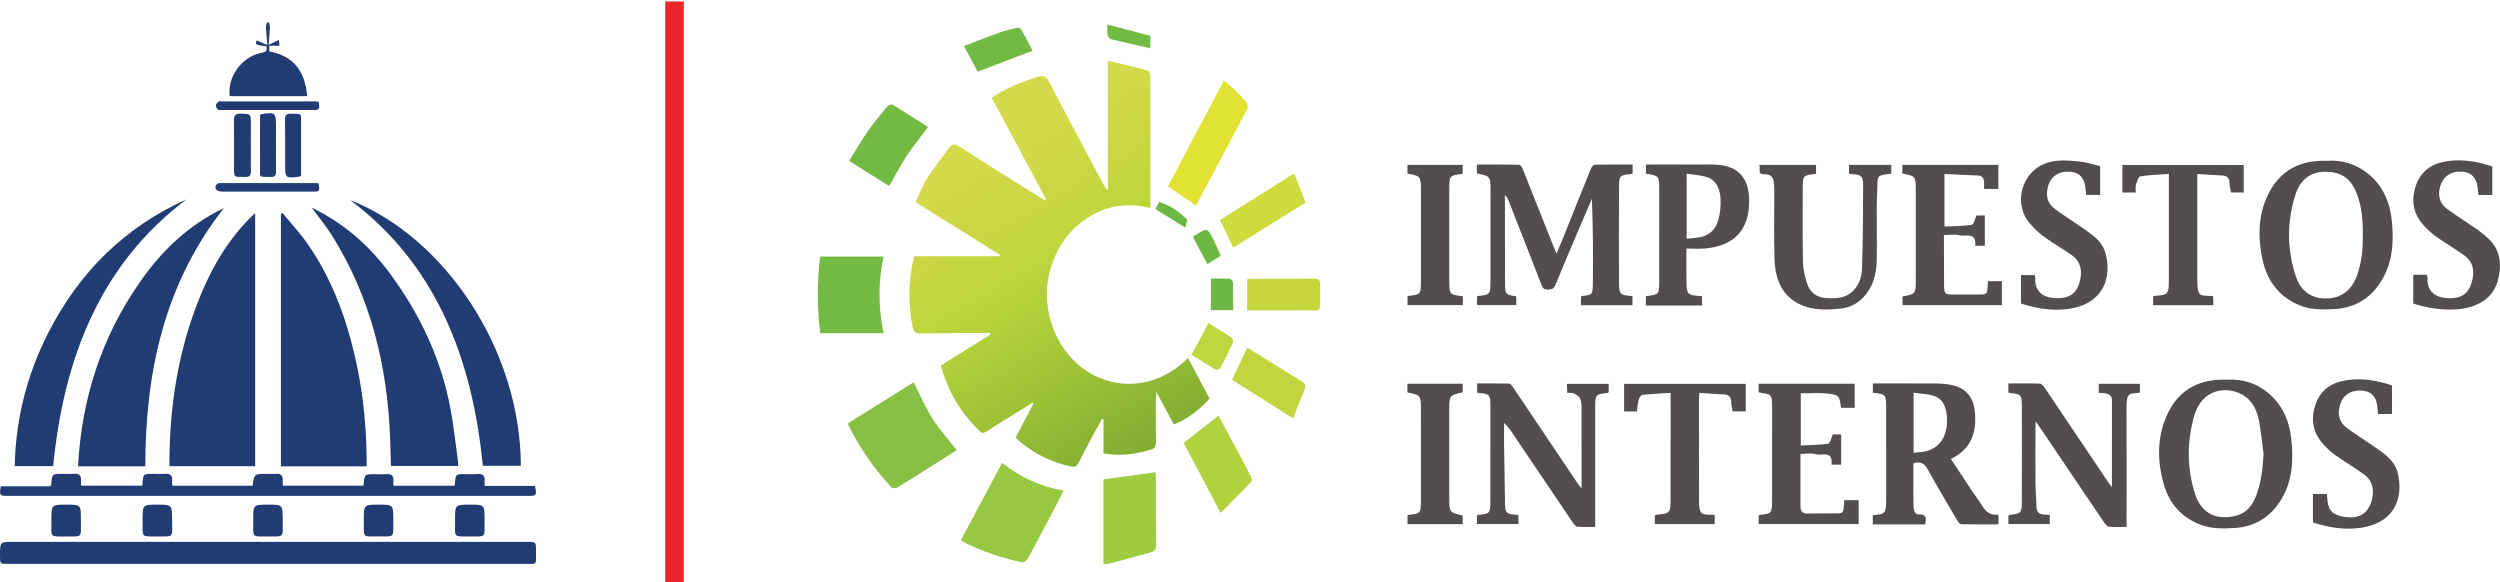 <?xml version="1.0" encoding="utf-8"?>
<!-- Generator: Adobe Illustrator 16.0.3, SVG Export Plug-In . SVG Version: 6.00 Build 0)  -->
<!DOCTYPE svg PUBLIC "-//W3C//DTD SVG 1.1//EN" "http://www.w3.org/Graphics/SVG/1.1/DTD/svg11.dtd">
<svg version="1.1" id="Capa_1" xmlns="http://www.w3.org/2000/svg" xmlns:xlink="http://www.w3.org/1999/xlink" x="0px" y="0px"
	 width="189px" height="44px" viewBox="0 0 189 44" enable-background="new 0 0 189 44" xml:space="preserve">
<g>
	<linearGradient id="SVGID_1_" gradientUnits="userSpaceOnUse" x1="73.829" y1="8.019" x2="88.383" y2="33.227">
		<stop  offset="0.143" style="stop-color:#D3D94A"/>
		<stop  offset="0.429" style="stop-color:#BED53D"/>
		<stop  offset="0.557" style="stop-color:#B0CE3A"/>
		<stop  offset="1" style="stop-color:#81AD33"/>
	</linearGradient>
	<path fill-rule="evenodd" clip-rule="evenodd" fill="url(#SVGID_1_)" d="M79.08,15.073c-1.362-2.551-2.725-5.102-4.104-7.684
		c1.094-0.75,2.255-1.205,3.456-1.578c0.448-0.14,0.67-0.034,0.907,0.422c1.343,2.591,2.724,5.159,4.093,7.734
		c0.075,0.143,0.158,0.283,0.325,0.398c0-3.209,0-6.42,0-9.77c1.061,0.25,2.048,0.473,3.028,0.733
		c0.09,0.023,0.178,0.287,0.179,0.441c0.01,1.635,0.003,3.272,0.002,4.908c-0.001,1.496,0,2.991,0.001,4.487
		c0,0.168,0,0.336,0,0.563c-1.905-0.469-3.638-0.142-5.198,1.059c-1.162,0.892-1.939,2.1-2.362,3.573
		c-0.774,2.702,0.213,5.762,2.379,7.433c2.111,1.629,5.402,1.87,8.027-0.727c0.547,1.029,1.088,2.05,1.628,3.062
		c-0.693,0.837-1.887,1.699-2.705,1.949c-0.412-0.768-0.828-1.543-1.311-2.443c-0.022,0.249-0.044,0.372-0.045,0.495
		c-0.001,1.106-0.011,2.214,0.007,3.319c0.005,0.324-0.094,0.458-0.38,0.544c-1.16,0.342-2.327,0.521-3.583,0.28
		c0-0.847,0-1.706,0-2.565c-0.038-0.013-0.075-0.025-0.113-0.037c-0.191,0.347-0.389,0.69-0.575,1.042
		c-0.395,0.741-0.795,1.479-1.169,2.231c-0.152,0.309-0.306,0.387-0.642,0.316c-1.422-0.303-2.696-0.937-3.845-1.884
		c-0.102-0.082-0.188-0.188-0.3-0.3c0.454-0.857,0.899-1.7,1.346-2.544c-0.023-0.031-0.047-0.061-0.07-0.091
		c-0.56,0.351-1.119,0.7-1.678,1.05c-0.609,0.381-1.224,0.752-1.826,1.145c-0.188,0.123-0.31,0.127-0.485-0.04
		c-1.409-1.335-2.381-2.969-2.948-4.957c1.252-0.783,2.499-1.563,3.746-2.341c-0.007-0.042-0.015-0.084-0.021-0.125
		c-0.147,0-0.296-0.001-0.443,0c-1.608,0.009-3.218,0.004-4.826,0.039c-0.385,0.009-0.519-0.153-0.589-0.523
		c-0.337-1.764-0.332-3.517,0.131-5.311c1.059,0,2.132,0,3.205,0c1.075,0,2.152,0,3.229,0c0.015-0.037,0.028-0.072,0.044-0.108
		c-2.098-1.31-4.195-2.62-6.371-3.979c0.278-0.6,0.5-1.241,0.847-1.79c0.51-0.805,1.112-1.541,1.668-2.311
		c0.22-0.305,0.422-0.344,0.752-0.133c2.038,1.306,4.09,2.584,6.139,3.872c0.123,0.077,0.25,0.147,0.376,0.22
		C79.029,15.124,79.055,15.099,79.08,15.073z"/>
	<path fill-rule="evenodd" clip-rule="evenodd" fill="#203C72" d="M19.292,16.103c0,6.422,0,12.754,0,19.143
		c-2.15,0-4.282,0-6.482,0c-0.018-4.145,0.56-8.179,2.008-12.042C15.826,20.516,17.178,18.072,19.292,16.103z"/>
	<path fill-rule="evenodd" clip-rule="evenodd" fill="#203C72" d="M21.237,35.257c0-6.415,0-12.744,0-19.072
		c0.039-0.029,0.076-0.058,0.114-0.087c0.632,0.769,1.314,1.497,1.887,2.315c2.006,2.863,3.135,6.149,3.829,9.633
		c0.437,2.195,0.624,4.419,0.653,6.661c0.002,0.171,0,0.34,0,0.55C25.548,35.257,23.407,35.257,21.237,35.257z"/>
	<path fill-rule="evenodd" clip-rule="evenodd" fill="#203C72" d="M16.925,15.733c-4.458,5.681-5.939,12.314-5.939,19.521
		c-1.701,0-3.382,0-5.086,0c0.269-5.166,1.803-9.793,4.652-13.896C12.229,18.941,14.267,16.998,16.925,15.733z"/>
	<path fill-rule="evenodd" clip-rule="evenodd" fill="#203C72" d="M23.563,15.7c2.444,1.175,4.379,2.879,5.964,5.039
		c2.229,3.036,3.84,6.413,4.545,10.243c0.246,1.337,0.386,2.696,0.571,4.047c0.008,0.056-0.01,0.117-0.019,0.198
		c-1.674,0-3.336,0-5.069,0c-0.02-0.682-0.036-1.371-0.061-2.061c-0.202-5.568-1.502-10.768-4.427-15.413
		C24.634,17.065,24.111,16.444,23.563,15.7z"/>
	<path fill-rule="evenodd" clip-rule="evenodd" fill="#203C72" d="M20.221,42.629c-6.55,0-13.1,0-19.649,0
		c-0.569,0-0.569,0.001-0.571-0.61c-0.003-1.054-0.003-1.053,0.954-1.054c12.97,0,25.94-0.001,38.909-0.001
		c0.661-0.001,0.666-0.001,0.658,0.724c-0.012,1.071,0.146,0.939-0.867,0.939C33.176,42.63,26.698,42.628,20.221,42.629z"/>
	<path fill-rule="evenodd" clip-rule="evenodd" fill="#EA262B" d="M50.292,0.11c0.486,0,0.93,0,1.404,0c0,14.666,0,29.318,0,44
		c-0.463,0-0.916,0-1.404,0C50.292,29.459,50.292,14.808,50.292,0.11z"/>
	<path fill-rule="evenodd" clip-rule="evenodd" fill="#524E4D" d="M123.428,12.439c0,0.268,0,0.467,0,0.667
		c-0.055,0.023-0.092,0.05-0.132,0.054c-0.855,0.087-0.893,0.107-0.897,1.028c-0.012,2.368-0.011,4.736-0.004,7.104
		c0.002,0.972,0.059,1.021,1.018,1.091c0,0.218,0,0.439,0,0.688c-1.286,0-2.573,0-3.893,0c0-0.209,0-0.419,0-0.645
		c0.022-0.013,0.057-0.047,0.096-0.052c0.729-0.08,0.793-0.087,0.804-0.884c0.031-2.145,0.011-4.289-0.073-6.462
		c-0.291,0.679-0.586,1.358-0.875,2.038c-0.635,1.497-1.277,2.99-1.892,4.495c-0.131,0.319-0.329,0.311-0.577,0.33
		c-0.268,0.022-0.369-0.112-0.463-0.354c-0.828-2.135-1.665-4.265-2.501-6.395c-0.055-0.138-0.12-0.268-0.267-0.389
		c0,0.299,0,0.598,0,0.897c0.003,1.901,0,3.802,0.009,5.702c0.004,0.922,0.014,0.923,0.849,1.051c0,0.207,0,0.419,0,0.662
		c-0.98,0-1.962,0-2.967,0c0-0.223,0-0.434,0-0.638c0.032-0.023,0.056-0.051,0.08-0.053c0.899-0.084,0.934-0.116,0.936-1.088
		c0.005-2.274,0.003-4.549,0.003-6.823c0-1.146-0.001-1.146-1.018-1.348c-0.009-0.096-0.022-0.2-0.023-0.304
		c-0.001-0.106,0.009-0.213,0.018-0.372c1.071,0,2.131-0.009,3.188,0.016c0.098,0.002,0.226,0.207,0.281,0.345
		c0.789,1.968,1.567,3.94,2.349,5.911c0.049,0.123,0.105,0.244,0.198,0.457c0.166-0.391,0.305-0.703,0.432-1.021
		c0.721-1.797,1.435-3.596,2.163-5.389c0.052-0.128,0.19-0.303,0.292-0.305C121.506,12.43,122.45,12.439,123.428,12.439z"/>
	<path fill-rule="evenodd" clip-rule="evenodd" fill="#524E4D" d="M144.654,35.035c0,1.07-0.011,2.143,0.008,3.214
		c0.005,0.289,0.067,0.654,0.428,0.64c0.522-0.021,0.565,0.262,0.451,0.757c-0.641,0-1.296,0-1.952,0c-0.659,0-1.317,0-2.007,0
		c0-0.235,0-0.444,0-0.663c0.014-0.013,0.035-0.048,0.059-0.049c0.896-0.043,0.956-0.159,0.954-1.168
		c-0.004-2.291-0.002-4.581-0.002-6.87c-0.002-1.084-0.005-1.087-1.004-1.207c0-0.215,0-0.435,0-0.701
		c1.135,0,2.267-0.014,3.397,0.003c0.867,0.014,1.758-0.063,2.596,0.124c1.461,0.33,1.782,1.432,1.743,2.75
		c-0.041,1.369-0.674,2.263-1.839,2.83c0.548,0.831,1.074,1.636,1.607,2.435c0.26,0.392,0.553,0.76,0.795,1.161
		c0.28,0.465,0.653,0.68,1.195,0.614c0,0.247,0,0.468,0,0.737c-0.939,0-1.884,0.008-2.827-0.011c-0.09-0.002-0.2-0.144-0.262-0.248
		c-0.756-1.284-1.523-2.562-2.243-3.869C145.491,35.042,145.195,34.846,144.654,35.035z M144.669,34.232
		c0.363-0.048,0.698-0.051,1.012-0.141c1.136-0.324,1.566-1.343,1.512-2.482c-0.04-0.812-0.282-1.487-1.074-1.706
		c-0.46-0.126-0.946-0.14-1.449-0.209C144.669,31.244,144.669,32.702,144.669,34.232z"/>
	<path fill-rule="evenodd" clip-rule="evenodd" fill="#203C72" d="M36.501,35.214c-0.805-8.253-3.618-15.281-10.019-20.085
		c7.122,2.809,12.861,11.269,12.896,20.085C38.427,35.214,37.475,35.214,36.501,35.214z"/>
	<path fill-rule="evenodd" clip-rule="evenodd" fill="#203C72" d="M4.021,35.239c-0.97,0-1.9,0-2.909,0
		c0.074-3.576,0.932-6.903,2.502-10.008c2.388-4.725,5.906-8.098,10.492-10.165C7.629,19.945,4.828,26.986,4.021,35.239z"/>
	<path fill-rule="evenodd" clip-rule="evenodd" fill="#524E4D" d="M175.941,12.158c1.092-0.077,2.177,0.224,3.132,1.011
		c1.084,0.894,1.617,2.139,1.752,3.555c0.136,1.412,0.089,2.828-0.578,4.124c-0.831,1.615-2.12,2.437-3.801,2.521
		c-0.84,0.042-1.683,0.063-2.504-0.255c-1.576-0.606-2.545-1.813-2.911-3.549c-0.325-1.555-0.324-3.124,0.32-4.606
		c0.822-1.892,2.256-2.761,4.153-2.801C175.619,12.155,175.733,12.158,175.941,12.158z M178.625,17.803
		c0.018-1.063-0.058-2.111-0.432-3.108c-0.452-1.211-1.181-1.718-2.44-1.708c-1.073,0.008-1.857,0.578-2.228,1.757
		c-0.642,2.047-0.634,4.12,0.04,6.152c0.296,0.892,0.993,1.749,2.47,1.661c1.001-0.058,1.777-0.653,2.161-1.742
		C178.539,19.842,178.644,18.834,178.625,17.803z"/>
	<path fill-rule="evenodd" clip-rule="evenodd" fill="#524E4D" d="M168.381,28.704c1.174-0.063,2.317,0.273,3.293,1.181
		c0.929,0.864,1.408,1.991,1.545,3.277c0.171,1.614,0.104,3.202-0.77,4.619c-0.827,1.346-2.016,2.04-3.483,2.133
		c-0.867,0.055-1.743,0.081-2.592-0.239c-1.427-0.54-2.393-1.591-2.816-3.142c-0.477-1.743-0.485-3.507,0.277-5.177
		c0.815-1.79,2.227-2.583,4.025-2.651C168.004,28.698,168.146,28.704,168.381,28.704z M171.125,34.322
		c-0.116-0.855-0.189-1.722-0.358-2.565c-0.155-0.771-0.507-1.476-1.171-1.875c-1.237-0.744-3.14-0.511-3.725,1.59
		c-0.542,1.948-0.547,3.916,0.07,5.854c0.364,1.144,1.157,1.763,2.174,1.771c1.323,0.012,2.045-0.497,2.496-1.745
		C170.962,36.38,171.06,35.368,171.125,34.322z"/>
	<path fill-rule="evenodd" clip-rule="evenodd" fill="#524E4D" d="M159.661,36.845c0-2.219-0.002-4.407,0.001-6.596
		c0.001-0.347-0.214-0.45-0.463-0.507c-0.164-0.036-0.338-0.028-0.535-0.043c0-0.237,0-0.445,0-0.685c1.03,0,2.058,0,3.114,0
		c0,0.205,0,0.416,0,0.634c-0.013,0.012-0.033,0.047-0.057,0.049c-0.757,0.064-0.961-0.043-0.956,1.222
		c0.011,2.787,0.004,5.575,0.004,8.362c0,0.168,0,0.334,0,0.554c-0.471,0-0.9,0.026-1.323-0.016
		c-0.136-0.015-0.284-0.187-0.378-0.325c-1.529-2.254-3.05-4.514-4.573-6.772c-0.176-0.26-0.355-0.517-0.593-0.86
		c-0.011,0.232-0.022,0.363-0.022,0.494c-0.002,1.355-0.011,2.71,0.002,4.064c0.006,0.651,0.06,1.304,0.08,1.955
		c0.011,0.36,0.227,0.476,0.5,0.521c0.153,0.025,0.312,0.02,0.501,0.029c0,0.235,0,0.444,0,0.688c-1.025,0-2.063,0-3.128,0
		c0-0.212,0-0.423,0-0.629c0.028-0.021,0.05-0.05,0.075-0.053c0.924-0.122,0.936-0.122,0.938-1.123
		c0.008-2.384,0.005-4.767,0.001-7.149c-0.002-0.799-0.064-0.863-0.795-0.938c-0.069-0.007-0.137-0.026-0.223-0.043
		c0-0.23,0-0.439,0-0.69c0.806,0,1.592-0.013,2.377,0.013c0.12,0.004,0.265,0.158,0.349,0.28c1.616,2.396,3.227,4.797,4.838,7.196
		C159.48,36.601,159.571,36.72,159.661,36.845z"/>
	<path fill-rule="evenodd" clip-rule="evenodd" fill="#524E4D" d="M119.568,36.925c0-2.088,0.003-4.05-0.005-6.011
		c-0.001-0.262-0.004-0.549-0.102-0.775c-0.075-0.175-0.287-0.305-0.464-0.392c-0.133-0.066-0.308-0.032-0.51-0.046
		c-0.011-0.222-0.021-0.432-0.033-0.681c1.067,0,2.105,0,3.163,0c0,0.221,0,0.432,0,0.63c-0.045,0.027-0.068,0.053-0.094,0.056
		c-0.911,0.106-0.926,0.122-0.926,1.146c-0.001,2.805,0.001,5.607,0.001,8.411c0,0.168,0,0.336,0,0.569
		c-0.468,0-0.909,0.026-1.346-0.017c-0.131-0.013-0.272-0.194-0.366-0.335c-1.512-2.229-3.016-4.466-4.521-6.699
		c-0.19-0.281-0.385-0.559-0.659-0.807c0,0.522-0.006,1.045,0.001,1.567c0.021,1.523,0.045,3.047,0.074,4.571
		c0.013,0.647,0.119,0.754,0.74,0.793c0.083,0.007,0.167,0.021,0.274,0.033c0,0.229,0,0.439,0,0.678c-1.042,0-2.08,0-3.138,0
		c0-0.23,0-0.44,0-0.639c0.046-0.026,0.069-0.051,0.096-0.053c0.877-0.08,0.917-0.112,0.921-1.045
		c0.008-2.414,0.007-4.828,0.002-7.241c0-0.779-0.083-0.864-0.809-0.922c-0.057-0.005-0.112-0.018-0.199-0.03
		c0-0.215,0-0.425,0-0.699c0.801,0,1.613-0.01,2.427,0.011c0.094,0.003,0.204,0.147,0.274,0.252c1.649,2.448,3.294,4.9,4.939,7.352
		C119.366,36.687,119.436,36.761,119.568,36.925z"/>
	<path fill-rule="evenodd" clip-rule="evenodd" fill="#524E4D" d="M124.433,12.437c1.291,0,2.566-0.007,3.841,0.003
		c0.695,0.006,1.407-0.051,2.083,0.085c1.209,0.242,1.831,1.132,1.876,2.464c0.084,2.533-1.269,3.596-3.303,3.794
		c-0.453,0.044-0.914,0.006-1.438,0.006c0,0.669,0,1.3,0,1.932c0,0.094,0.003,0.188,0.002,0.28
		c-0.009,1.352,0.047,1.295,1.182,1.393c0,0.207,0,0.418,0,0.702c-0.695,0-1.406,0-2.118,0c-0.7,0-1.402,0-2.132,0
		c0-0.242,0-0.452,0-0.665c0.02-0.017,0.04-0.048,0.063-0.051c0.943-0.112,0.948-0.117,0.948-1.172
		c0.001-2.273,0.002-4.547,0.002-6.821c-0.001-1.097-0.003-1.097-1.007-1.261C124.433,12.925,124.433,12.716,124.433,12.437z
		 M127.513,18.053c0.274-0.031,0.513-0.063,0.751-0.083c0.806-0.069,1.401-0.495,1.635-1.33c0.147-0.521,0.205-1.102,0.17-1.644
		c-0.045-0.678-0.293-1.342-0.949-1.579c-0.498-0.179-1.047-0.192-1.606-0.286C127.513,14.819,127.513,16.398,127.513,18.053z"/>
	<path fill-rule="evenodd" clip-rule="evenodd" fill="#203C72" d="M27.479,36.719c0.072-0.869,0.072-0.869,0.842-0.869
		c0.288,0.001,0.575,0.017,0.862-0.003c0.389-0.029,0.62,0.088,0.552,0.57c-0.013,0.089,0.008,0.184,0.017,0.305
		c1.538,0,3.066,0,4.59,0c0.02-0.037,0.044-0.063,0.046-0.088c0.05-0.79,0.049-0.79,0.781-0.79c0.302,0,0.605,0.023,0.905-0.006
		c0.431-0.043,0.624,0.13,0.56,0.608c-0.01,0.075,0.007,0.154,0.014,0.291c1.271,0,2.541,0,3.793,0
		c0.158,0.699,0.12,0.753-0.479,0.753c-13.141,0-26.282,0-39.423,0c-0.565,0-0.594-0.039-0.479-0.726c1.248,0,2.506,0,3.732,0
		c0.047-0.07,0.076-0.092,0.078-0.117c0.062-0.825,0.062-0.825,0.846-0.825c0.288,0.001,0.576,0.024,0.861-0.003
		c0.416-0.039,0.593,0.139,0.54,0.591c-0.01,0.091,0.01,0.184,0.018,0.309c1.537,0,3.066,0,4.593,0
		c0.017-0.031,0.042-0.057,0.042-0.082c0.046-0.812,0.046-0.812,0.818-0.812c0.288,0,0.577,0.022,0.862-0.006
		c0.432-0.041,0.623,0.135,0.563,0.611c-0.011,0.087,0.013,0.18,0.022,0.294c2.035,0,4.052,0,6.065,0
		c0.123-0.899,0.123-0.899,0.998-0.899c0.245,0,0.49,0.019,0.732-0.004c0.411-0.04,0.595,0.136,0.543,0.589
		c-0.011,0.091,0.011,0.184,0.02,0.309C23.416,36.719,25.433,36.719,27.479,36.719z"/>
	<path fill-rule="evenodd" clip-rule="evenodd" fill="#524E4D" d="M139.782,13.106c0-0.193,0-0.402,0-0.642c1.062,0,2.116,0,3.198,0
		c0,0.223,0,0.431,0,0.627c-0.045,0.029-0.067,0.058-0.093,0.059c-1.119,0.073-0.916,0.237-0.969,1.308
		c-0.086,1.755,0.008,3.519-0.039,5.278c-0.027,1.057-0.309,2.046-1.069,2.801c-0.462,0.457-1.013,0.722-1.616,0.784
		c-1.04,0.109-2.085,0.172-3.082-0.292c-1.392-0.646-1.912-1.913-1.959-3.432c-0.053-1.742-0.014-3.488-0.017-5.232
		c0-0.154-0.021-0.309-0.025-0.464c-0.015-0.528-0.275-0.741-0.746-0.728c-0.527,0.015-0.256-0.416-0.361-0.703
		c1.457,0,2.856,0,4.29,0c0,0.206,0,0.426,0,0.647c-0.03,0.017-0.054,0.04-0.079,0.042c-0.889,0.08-0.928,0.121-0.928,1.094
		c0,1.853-0.021,3.707,0.018,5.559c0.012,0.546,0.143,1.107,0.311,1.625c0.232,0.712,0.771,1.063,1.458,1.099
		c0.383,0.019,0.783,0.033,1.152-0.061c0.884-0.224,1.498-1.029,1.539-2.162c0.075-2.111,0.08-4.229,0.088-6.343
		c0.002-0.636-0.157-0.76-0.752-0.794c-0.072-0.003-0.143-0.007-0.214-0.017C139.86,13.158,139.837,13.136,139.782,13.106z"/>
	<path fill-rule="evenodd" clip-rule="evenodd" fill="#524E4D" d="M143.816,13.118c0-0.206,0-0.417,0-0.656c2.414,0,4.82,0,7.259,0
		c0,0.602,0,1.198,0,1.82c-0.357,0-0.693,0-1.076,0c0-0.152-0.004-0.288,0-0.423c0.012-0.404-0.155-0.587-0.54-0.597
		c-0.81-0.02-1.621-0.072-2.457-0.112c0,1.355,0,2.626,0,3.979c0.699-0.035,1.396-0.036,2.082-0.135
		c0.131-0.02,0.213-0.426,0.341-0.704c0.15,0,0.374,0,0.63,0c0,0.758,0,1.511,0,2.29c-0.232,0-0.456,0-0.727,0
		c0.096-1.09-0.726-0.667-1.193-0.795c-0.349-0.096-0.738-0.02-1.174-0.02c0,0.226-0.001,0.422,0,0.616
		c0.003,1.044,0,2.088,0.011,3.131c0.007,0.698,0.063,0.753,0.688,0.755c0.655,0.001,1.31,0.001,1.964-0.003
		c0.584-0.003,0.604-0.024,0.642-0.648c0.006-0.107,0.017-0.215,0.027-0.357c0.345,0,0.683,0,1.051,0c0,0.584,0,1.18,0,1.807
		c-2.496,0-4.988,0-7.515,0c0-0.213,0-0.434,0-0.652c1.003-0.191,1.004-0.191,1.005-1.328c0-2.213,0-4.424,0-6.637
		C144.833,13.315,144.832,13.315,143.816,13.118z"/>
	<path fill-rule="evenodd" clip-rule="evenodd" fill="#524E4D" d="M136.116,34.318c0,1.366-0.002,2.673,0.002,3.978
		c0.002,0.354,0.156,0.534,0.508,0.526c0.711-0.016,1.423-0.001,2.134-0.007c0.591-0.002,0.607-0.024,0.645-0.69
		c0.005-0.092,0.014-0.185,0.024-0.313c0.34,0,0.676,0,1.083,0c0,0.289,0,0.594,0,0.896c0,0.294,0,0.586,0,0.909
		c-2.537,0-5.04,0-7.557,0c0-0.232,0-0.443,0-0.642c0.046-0.025,0.07-0.048,0.096-0.05c0.873-0.076,0.919-0.13,0.919-1.103
		c0.001-2.274,0.003-4.547,0.003-6.82c-0.001-1.317-0.023-1.147-1.016-1.341c0-0.205,0-0.414,0-0.651c2.417,0,4.821,0,7.257,0
		c0,0.604,0,1.2,0,1.822c-0.357,0-0.694,0-1.026,0c-0.143-0.95-0.141-0.976-1.101-1.085c-0.511-0.06-1.033-0.014-1.551-0.015
		c-0.124,0-0.249,0-0.396,0c0,1.317,0,2.588,0,3.947c0.699-0.036,1.396-0.037,2.081-0.136c0.131-0.019,0.215-0.423,0.345-0.701
		c0.148,0,0.373,0,0.627,0c0,0.754,0,1.508,0,2.287c-0.23,0-0.453,0-0.729,0c0.109-1.125-0.738-0.646-1.196-0.793
		C136.926,34.23,136.531,34.318,136.116,34.318z"/>
	<path fill-rule="evenodd" clip-rule="evenodd" fill="#524E4D" d="M158.771,12.556c0,0.747,0,1.445,0,2.182
		c-0.339,0-0.676,0-1.046,0c-0.015-0.103-0.039-0.22-0.046-0.339c-0.039-0.837-0.396-1.318-1.046-1.403
		c-0.914-0.119-1.591,0.296-1.805,1.106c-0.188,0.719-0.044,1.277,0.539,1.707c0.769,0.567,1.581,1.063,2.357,1.618
		c0.616,0.438,1.242,0.91,1.455,1.722c0.5,1.906-0.235,3.642-2.34,4.117c-1.351,0.306-2.703,0.113-4.051-0.317
		c0-0.698,0-1.409,0-2.156c0.331,0,0.668,0,1.031,0c0.015,0.072,0.05,0.16,0.045,0.245c-0.055,1.051,0.696,1.464,1.46,1.501
		c1.182,0.06,1.757-0.381,1.962-1.513c0.126-0.694-0.063-1.314-0.625-1.712c-0.681-0.485-1.408-0.896-2.088-1.384
		c-0.392-0.281-0.755-0.622-1.079-0.988c-1.334-1.504-0.677-3.877,1.094-4.573c0.851-0.333,1.729-0.243,2.596-0.162
		C157.706,12.255,158.218,12.43,158.771,12.556z"/>
	<path fill-rule="evenodd" clip-rule="evenodd" fill="#524E4D" d="M182.442,20.773c0.357,0,0.685,0,1.032,0
		c0.019,0.097,0.054,0.187,0.047,0.272c-0.066,1.028,0.68,1.442,1.421,1.491c1.193,0.078,1.758-0.349,1.988-1.475
		c0.143-0.697-0.035-1.318-0.587-1.722c-0.688-0.503-1.427-0.924-2.122-1.413c-0.335-0.234-0.644-0.522-0.931-0.824
		c-0.751-0.786-1.026-1.729-0.724-2.837c0.304-1.11,1.028-1.759,2.024-1.997c1.165-0.279,2.335-0.132,3.482,0.205
		c0.108,0.032,0.217,0.065,0.346,0.104c0,0.711,0,1.421,0,2.165c-0.344,0-0.681,0-1.042,0c-0.015-0.103-0.039-0.206-0.043-0.309
		c-0.034-0.843-0.38-1.332-1.02-1.435c-0.866-0.141-1.568,0.257-1.814,1.029c-0.227,0.709-0.083,1.333,0.496,1.763
		c0.732,0.543,1.507,1.019,2.256,1.538c0.276,0.191,0.536,0.414,0.793,0.637c0.967,0.841,1.114,1.966,0.816,3.161
		c-0.313,1.255-1.223,1.868-2.328,2.143c-0.886,0.221-2.52,0.206-4.092-0.324C182.442,22.244,182.442,21.533,182.442,20.773z"/>
	<path fill-rule="evenodd" clip-rule="evenodd" fill="#524E4D" d="M180.836,29.136c0,0.719,0,1.429,0,2.163
		c-0.357,0-0.695,0-1.058,0c-0.013-0.118-0.029-0.222-0.033-0.327c-0.028-0.845-0.373-1.327-1.021-1.422
		c-0.912-0.133-1.589,0.266-1.821,1.074c-0.206,0.718-0.052,1.313,0.543,1.748c0.783,0.572,1.608,1.076,2.397,1.639
		c0.626,0.448,1.248,0.941,1.438,1.784c0.439,1.95-0.34,3.543-2.338,4.016c-1.36,0.321-2.728,0.127-4.086-0.315
		c0-0.701,0-1.411,0-2.154c0.339,0,0.676,0,1.041,0c0.013,0.08,0.033,0.166,0.037,0.254c0.043,0.875,0.297,1.261,1.078,1.438
		c1.133,0.255,2.067-0.047,2.337-1.411c0.137-0.692-0.034-1.32-0.587-1.724c-0.734-0.537-1.515-1-2.261-1.521
		c-0.287-0.2-0.546-0.454-0.792-0.713c-0.76-0.803-1.039-1.761-0.723-2.882c0.311-1.102,1.047-1.738,2.045-1.968
		c1.152-0.266,2.306-0.127,3.438,0.202C180.592,29.052,180.71,29.095,180.836,29.136z"/>
	<path fill-rule="evenodd" clip-rule="evenodd" fill="#87C042" d="M72.331,34.031c-0.478,0.303-0.991,0.63-1.507,0.955
		c-0.99,0.625-1.978,1.254-2.977,1.862c-0.115,0.071-0.359,0.091-0.434,0.012c-1.315-1.401-2.422-2.979-3.285-4.75
		c-0.012-0.024-0.002-0.061-0.002-0.123c1.655-1.032,3.324-2.072,4.942-3.082c0.489,0.953,0.894,1.9,1.434,2.748
		C71.035,32.489,71.701,33.224,72.331,34.031z"/>
	<path fill-rule="evenodd" clip-rule="evenodd" fill="#524E4D" d="M131.979,29.021c0,0.16,0,0.283,0,0.407c0,0.544,0,1.088,0,1.672
		c-0.339,0-0.659,0-0.991,0c-0.036-0.219-0.104-0.442-0.104-0.666c0.002-0.508-0.264-0.617-0.664-0.626
		c-0.57-0.014-1.139-0.069-1.746-0.107c-0.013,0.188-0.031,0.321-0.031,0.454c0,2.538-0.004,5.077,0.006,7.615
		c0.003,1.055,0.096,1.162,0.999,1.145c0.054-0.002,0.108,0.019,0.185,0.033c0,0.224,0,0.435,0,0.672c-1.507,0-3.007,0-4.527,0
		c0-0.229,0-0.44,0-0.645c0.035-0.023,0.059-0.052,0.083-0.054c1.084-0.097,1.105-0.12,1.105-1.311
		c0.001-2.43,0.003-4.859,0.003-7.288c0-0.171,0-0.342,0-0.622c-0.734,0.048-1.441,0.08-2.142,0.156
		c-0.104,0.012-0.236,0.214-0.272,0.353c-0.072,0.279-0.088,0.576-0.131,0.898c-0.302,0-0.623,0-0.97,0c0-0.693,0-1.373,0-2.087
		C125.83,29.021,128.878,29.021,131.979,29.021z"/>
	<path fill-rule="evenodd" clip-rule="evenodd" fill="#524E4D" d="M167.305,22.387c0.008,0.115,0.019,0.206,0.021,0.295
		c0.004,0.121,0.001,0.243,0.001,0.389c-1.532,0-3.032,0-4.551,0c0-0.234,0-0.445,0-0.648c0.038-0.023,0.062-0.051,0.087-0.052
		c1.059-0.072,1.104-0.124,1.104-1.263c0-2.614,0-5.23,0-7.964c-0.74,0.057-1.462,0.078-2.171,0.193
		c-0.136,0.022-0.249,0.401-0.318,0.634c-0.05,0.168-0.011,0.367-0.011,0.585c-0.349,0-0.669,0-1.013,0c0-0.692,0-1.371,0-2.084
		c3.052,0,6.1,0,9.175,0c0,0.686,0,1.364,0,2.079c-0.316,0-0.637,0-0.968,0c-0.038-0.232-0.108-0.471-0.112-0.709
		c-0.006-0.462-0.243-0.567-0.611-0.579c-0.585-0.018-1.168-0.07-1.822-0.112c0,0.226,0,0.389,0,0.552c0,2.445,0.002,4.89,0,7.334
		C166.112,22.576,166.312,22.296,167.305,22.387z"/>
	<path fill-rule="evenodd" clip-rule="evenodd" fill="#97C841" d="M72.644,40.837c1.039-1.949,2.066-3.877,3.111-5.838
		c1.424,1.099,2.934,1.801,4.658,2.089c-0.267,0.521-0.511,1.005-0.764,1.484c-0.646,1.228-1.291,2.456-1.956,3.671
		c-0.073,0.136-0.292,0.295-0.413,0.269c-1.531-0.321-3.016-0.812-4.431-1.533C72.789,40.946,72.734,40.898,72.644,40.837z"/>
	<path fill-rule="evenodd" clip-rule="evenodd" fill="#72BA44" d="M66.798,25.188c-1.61,0-3.18,0-4.78,0
		c-0.258-1.927-0.249-3.842-0.014-5.792c1.587,0,3.173,0,4.793,0C66.386,21.319,66.393,23.234,66.798,25.188z"/>
	<path fill-rule="evenodd" clip-rule="evenodd" fill="#524E4D" d="M110.593,22.4c0,0.229,0,0.429,0,0.663c-1.389,0-2.773,0-4.187,0
		c0-0.209,0-0.419,0-0.639c0.013-0.013,0.032-0.047,0.056-0.05c0.956-0.111,0.958-0.111,0.959-1.149c0-2.256,0-4.513,0-6.77
		c-0.001-1.141-0.002-1.141-1.018-1.33c0-0.207,0-0.418,0-0.66c1.384,0,2.768,0,4.175,0c0,0.225,0,0.434,0,0.636
		c-0.036,0.024-0.058,0.051-0.083,0.054c-0.899,0.103-0.929,0.132-0.93,1.142c-0.003,2.288-0.001,4.576,0,6.864
		C109.565,22.265,109.566,22.265,110.593,22.4z"/>
	<path fill-rule="evenodd" clip-rule="evenodd" fill="#524E4D" d="M110.583,38.973c0,0.204,0,0.413,0,0.649
		c-1.394,0-2.768,0-4.174,0c0-0.218,0-0.438,0-0.652c0.04-0.022,0.063-0.046,0.089-0.048c0.885-0.078,0.92-0.114,0.921-1.1
		c0.002-2.258,0.002-4.517,0.002-6.775c0-1.168,0-1.168-1.021-1.383c0-0.205,0-0.415,0-0.652c1.395,0,2.779,0,4.182,0
		c0,0.232,0,0.441,0,0.645c-1.014,0.233-1.016,0.233-1.018,1.388c-0.001,2.181-0.001,4.362,0,6.542
		C109.565,38.745,109.566,38.745,110.583,38.973z"/>
	<path fill-rule="evenodd" clip-rule="evenodd" fill="#9FCB41" d="M83.421,42.623c0-2.182,0-4.32,0-6.383
		c1.323-0.183,2.604-0.359,3.938-0.542c0.002,0.031,0.021,0.191,0.021,0.353c0.007,1.71,0.003,3.423,0.022,5.134
		c0.004,0.319-0.085,0.49-0.369,0.566c-1.065,0.286-2.129,0.584-3.195,0.867C83.718,42.651,83.583,42.623,83.421,42.623z"/>
	<path fill-rule="evenodd" clip-rule="evenodd" fill="#E1E234" d="M90.397,15.535c-0.696-0.482-1.381-0.953-2.1-1.449
		c1.388-2.625,2.788-5.276,4.228-8c0.25,0.213,0.489,0.396,0.706,0.606c0.342,0.33,0.687,0.662,0.993,1.029
		c0.091,0.108,0.138,0.382,0.075,0.501c-1.26,2.403-2.538,4.796-3.814,7.189C90.459,15.462,90.419,15.506,90.397,15.535z"/>
	<path fill-rule="evenodd" clip-rule="evenodd" fill="#B2D13F" d="M92.284,38.779c-0.989-1.871-1.907-3.605-2.802-5.298
		c0.889-0.694,1.742-1.361,2.636-2.06c0.433,0.805,0.898,1.67,1.363,2.537c0.367,0.685,0.736,1.369,1.089,2.063
		c0.056,0.108,0.089,0.333,0.031,0.393C93.855,37.198,93.091,37.963,92.284,38.779z"/>
	<path fill-rule="evenodd" clip-rule="evenodd" fill="#72BA44" d="M67.236,14.048c-0.063-0.031-0.143-0.064-0.215-0.108
		c-0.917-0.575-1.834-1.15-2.827-1.773c0.471-0.755,0.899-1.502,1.386-2.203c0.464-0.669,0.979-1.296,1.496-1.921
		c0.083-0.102,0.326-0.177,0.422-0.12c0.896,0.542,1.778,1.115,2.67,1.683c-0.548,0.727-1.112,1.406-1.6,2.145
		C68.088,12.479,67.684,13.268,67.236,14.048z"/>
	<path fill-rule="evenodd" clip-rule="evenodd" fill="#203C72" d="M20.151,3.501c-0.86-0.111-0.86-0.111-0.75-0.448
		c0.225,0.097,0.454,0.197,0.807,0.35c-0.044-0.538-0.085-0.93-0.104-1.322c-0.006-0.125,0.041-0.256,0.079-0.377
		c0.005-0.017,0.149-0.013,0.154,0.007c0.037,0.124,0.076,0.255,0.07,0.382c-0.019,0.38-0.057,0.759-0.101,1.302
		c0.327-0.159,0.537-0.262,0.78-0.379c0.012,0.119,0.026,0.254,0.046,0.44c-0.276,0-0.514,0-0.768,0c0,0.164,0,0.282,0,0.436
		c1.735,0.305,2.699,1.403,2.857,3.374c-1.99,0-3.918,0-5.847,0c-0.207-1.421,0.874-2.936,2.31-3.253
		C20.166,3.907,20.166,3.907,20.151,3.501z"/>
	<path fill-rule="evenodd" clip-rule="evenodd" fill="#CEDB3C" d="M97.841,13.104c0.298,0.761,0.575,1.468,0.864,2.206
		c-1.854,1.156-3.661,2.286-5.47,3.414c-0.341-0.704-0.664-1.374-1.009-2.086C94.074,15.475,95.929,14.307,97.841,13.104z"/>
	<path fill-rule="evenodd" clip-rule="evenodd" fill="#C1D63E" d="M97.76,31.631c-1.603-1.012-3.11-1.964-4.623-2.918
		c0.385-0.806,0.755-1.585,1.155-2.425c0.54,0.33,1.097,0.666,1.65,1.009c0.82,0.508,1.634,1.03,2.46,1.527
		c0.26,0.155,0.35,0.312,0.217,0.627C98.325,30.153,98.059,30.869,97.76,31.631z"/>
	<path fill-rule="evenodd" clip-rule="evenodd" fill="#C5D73D" d="M94.283,23.462c0-0.814,0-1.567,0-2.354
		c0.121-0.01,0.247-0.029,0.373-0.029c1.566-0.005,3.132,0.004,4.697-0.019c0.351-0.006,0.459,0.141,0.455,0.484
		c-0.007,0.498,0.005,0.997-0.002,1.495c-0.004,0.223-0.025,0.429-0.324,0.427C97.76,23.457,96.038,23.462,94.283,23.462z"/>
	<path fill-rule="evenodd" clip-rule="evenodd" fill="#72BA44" d="M73.912,5.417c-0.303-0.563-0.646-1.203-1.04-1.936
		c0.928-0.355,1.804-0.706,2.691-1.022c0.431-0.154,0.88-0.254,1.324-0.353c0.098-0.021,0.272,0.031,0.318,0.112
		c0.306,0.539,0.587,1.096,0.859,1.616C76.69,4.357,75.341,4.872,73.912,5.417z"/>
	<path fill-rule="evenodd" clip-rule="evenodd" fill="#BED53D" d="M90.081,26.816c0.436-0.813,0.849-1.584,1.279-2.391
		c0.563,0.351,1.17,0.719,1.764,1.111c0.071,0.047,0.129,0.253,0.093,0.332c-0.303,0.666-0.618,1.324-0.959,1.967
		c-0.046,0.087-0.284,0.15-0.371,0.101C91.27,27.577,90.667,27.186,90.081,26.816z"/>
	<path fill-rule="evenodd" clip-rule="evenodd" fill="#203C72" d="M18.967,10.987c0,0.639-0.01,1.278,0.004,1.916
		c0.007,0.328-0.076,0.486-0.411,0.474c-0.913-0.034-0.869,0.16-0.869-0.913c0-1.106,0.015-2.212-0.006-3.317
		c-0.009-0.434,0.128-0.568,0.523-0.553c0.757,0.028,0.758,0.006,0.758,0.806C18.967,9.929,18.967,10.458,18.967,10.987z"/>
	<path fill-rule="evenodd" clip-rule="evenodd" fill="#203C72" d="M19.659,8.726c0.06-0.072,0.069-0.092,0.08-0.093
		c1.103-0.172,1.127-0.149,1.126,1.048c0,1.09-0.013,2.18,0.004,3.27c0.004,0.333-0.101,0.435-0.397,0.427
		c-0.979-0.028-0.799,0.115-0.811-0.85c-0.013-1.121-0.002-2.243-0.002-3.364C19.659,8.997,19.659,8.83,19.659,8.726z"/>
	<path fill-rule="evenodd" clip-rule="evenodd" fill="#203C72" d="M22.761,13.286c-0.086,0.044-0.11,0.066-0.136,0.069
		c-1.072,0.127-1.071,0.127-1.07-1.018c0-1.089,0.013-2.179-0.007-3.268c-0.007-0.376,0.111-0.484,0.446-0.474
		c0.86,0.029,0.764-0.107,0.766,0.816C22.763,10.702,22.761,11.992,22.761,13.286z"/>
	<path fill-rule="evenodd" clip-rule="evenodd" fill="#203C72" d="M11.899,38.15c1.11,0,1.114,0,1.112,1.199
		c-0.003,1.307,0.179,1.208-1.093,1.206c-1.306-0.002-1.129,0.113-1.136-1.212C10.777,38.15,10.782,38.15,11.899,38.15z"/>
	<path fill-rule="evenodd" clip-rule="evenodd" fill="#203C72" d="M21.374,39.351c-0.006,1.302,0.158,1.208-1.098,1.207
		c-1.297-0.003-1.126,0.116-1.132-1.216c-0.005-1.191-0.001-1.191,1.119-1.191C21.373,38.15,21.373,38.15,21.374,39.351z"/>
	<path fill-rule="evenodd" clip-rule="evenodd" fill="#203C72" d="M28.635,38.15c1.1,0,1.101,0,1.1,1.213
		c-0.001,1.334,0.114,1.188-1.112,1.19c-1.259,0.001-1.111,0.144-1.118-1.175C27.499,38.15,27.502,38.15,28.635,38.15z"/>
	<path fill-rule="evenodd" clip-rule="evenodd" fill="#203C72" d="M35.535,38.15c1.099,0,1.103,0,1.098,1.172
		c-0.004,1.366,0.16,1.233-1.156,1.236c-1.262,0.002-1.064,0.069-1.073-1.187C34.393,38.15,34.399,38.15,35.535,38.15z"/>
	<path fill-rule="evenodd" clip-rule="evenodd" fill="#203C72" d="M5.021,38.15c1.092-0.001,1.099-0.001,1.092,1.165
		c-0.007,1.371,0.196,1.234-1.134,1.243c-1.287,0.009-1.085,0.07-1.092-1.198C3.88,38.15,3.887,38.15,5.021,38.15z"/>
	<path fill-rule="evenodd" clip-rule="evenodd" fill="#203C72" d="M24.091,7.692c0.089,0.594,0.066,0.625-0.43,0.625
		c-2.268,0-4.536,0.001-6.804,0c-0.128,0-0.278,0.029-0.379-0.033c-0.086-0.052-0.167-0.217-0.16-0.325
		c0.007-0.101,0.123-0.208,0.213-0.28c0.046-0.039,0.139-0.012,0.21-0.012c2.354-0.001,4.709-0.001,7.063,0
		C23.902,7.668,24,7.685,24.091,7.692z"/>
	<path fill-rule="evenodd" clip-rule="evenodd" fill="#203C72" d="M24.091,13.864c0.091,0.591,0.068,0.623-0.43,0.623
		c-2.282,0.001-4.564,0.005-6.847-0.003c-0.157,0-0.36-0.034-0.46-0.142c-0.165-0.178-0.024-0.462,0.216-0.498
		c0.042-0.006,0.086-0.003,0.129-0.003c2.397-0.001,4.794-0.003,7.191-0.002C23.958,13.839,24.028,13.856,24.091,13.864z"/>
	<path fill-rule="evenodd" clip-rule="evenodd" fill="#6DB844" d="M91.542,21.061c0.487,0,0.959-0.015,1.427,0.014
		c0.09,0.006,0.243,0.182,0.246,0.283c0.021,0.688,0.012,1.376,0.012,2.088c-0.613,0-1.139,0-1.685,0
		C91.542,22.667,91.542,21.902,91.542,21.061z"/>
	<path fill-rule="evenodd" clip-rule="evenodd" fill="#72BA44" d="M86.966,3.649c-0.997-0.226-1.996-0.444-2.987-0.689
		c-0.104-0.026-0.223-0.208-0.25-0.338c-0.041-0.204-0.011-0.426-0.011-0.766c1.117,0.292,2.182,0.571,3.248,0.85
		C86.966,3.085,86.966,3.392,86.966,3.649z"/>
	<path fill-rule="evenodd" clip-rule="evenodd" fill="#6DB844" d="M90.182,17.903c0.087-0.06,0.156-0.112,0.229-0.156
		c0.869-0.536,0.875-0.539,1.362,0.44c0.176,0.353,0.325,0.721,0.516,1.146c-0.351,0.22-0.679,0.426-1.011,0.635
		C90.911,19.276,90.558,18.611,90.182,17.903z"/>
	<path fill-rule="evenodd" clip-rule="evenodd" fill="#6DB844" d="M89.605,17.208c-0.812-0.506-1.522-0.947-2.261-1.406
		c0.079-0.146,0.173-0.316,0.292-0.536c0.795,0.253,1.491,0.709,2.094,1.318C89.805,16.659,89.651,16.999,89.605,17.208z"/>
</g>
</svg>
